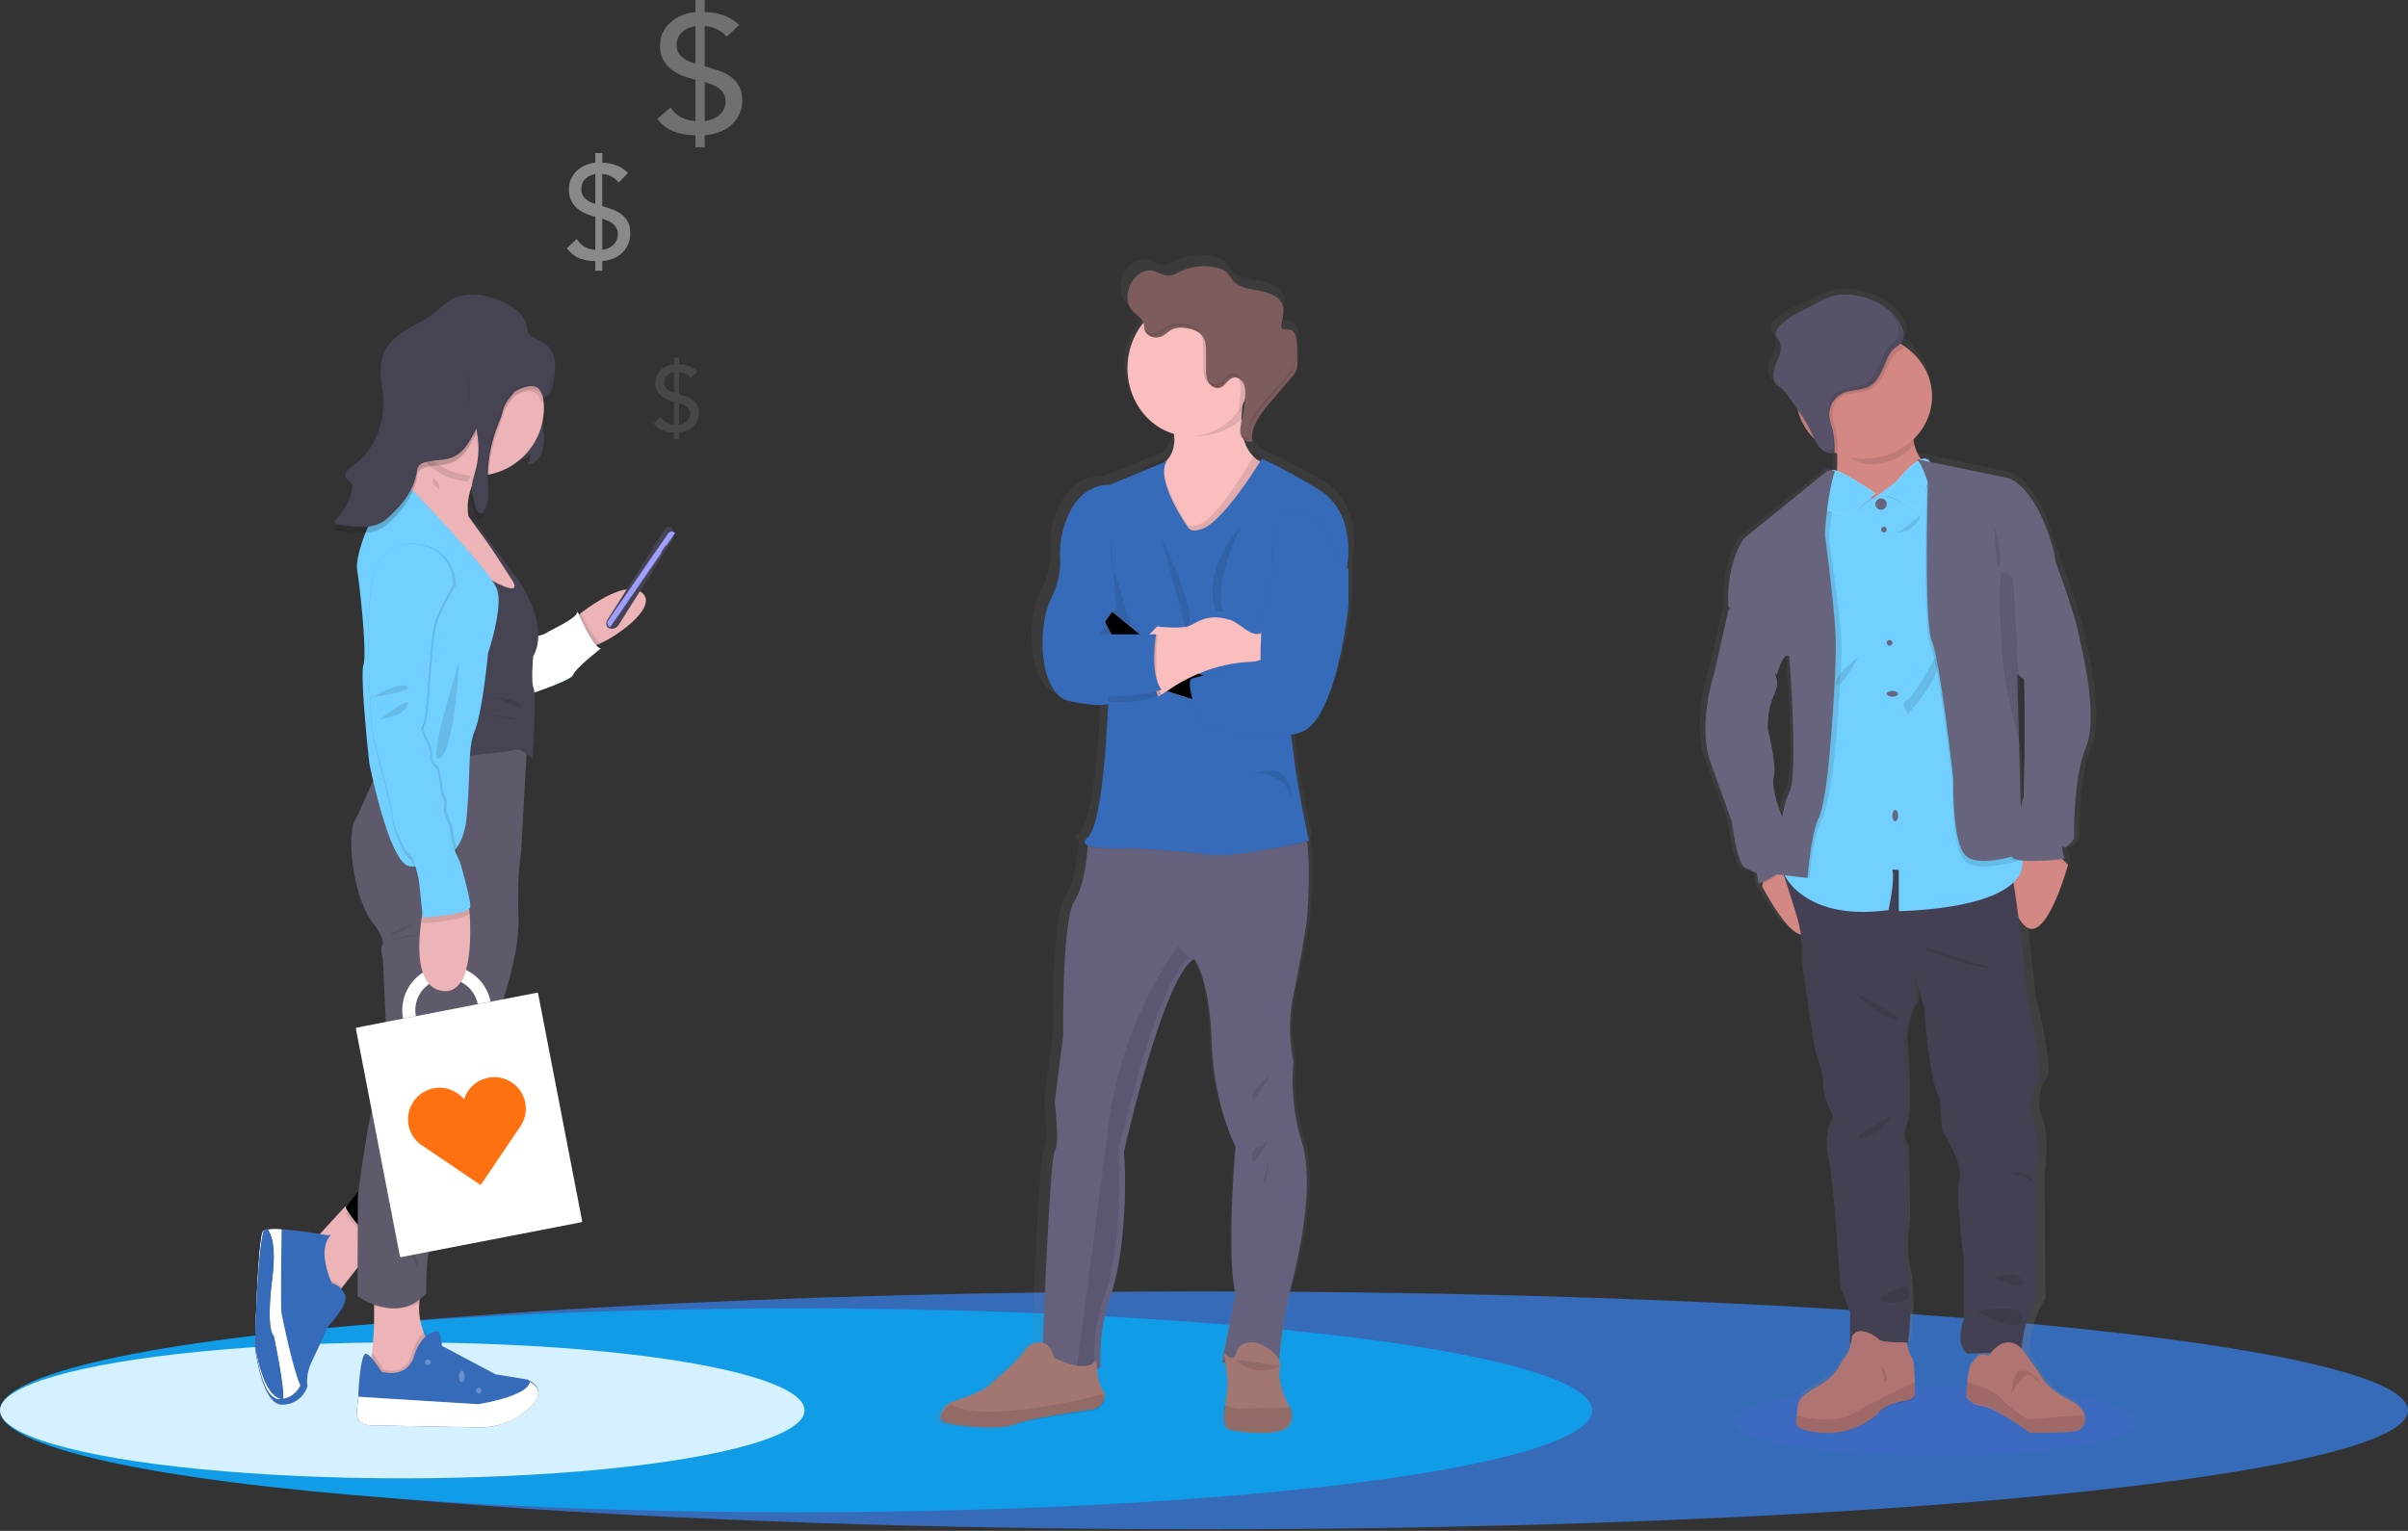 <svg xmlns="http://www.w3.org/2000/svg" viewBox="0 0 423 269" xmlns:xlink="http://www.w3.org/1999/xlink" width="423" height="269" fill="none"><rect x="0" y="0" width="423" height="269" fill="#333333" stroke="none"/><style><![CDATA[.B{opacity:.1}.C{fill:#000}.D{fill:#366bb9}.E{fill:#fff}.F{fill:#71d0ff}.G{fill:#ecb4b6}.H{fill:#464353}.I{fill:#67647e}.J{fill:#fbbebe}.K{fill:#d38884}]]></style><g class="E"><path opacity=".3" d="M123.802 2.127a9.69 9.69 0 0 1 3.26.561c1.077.354 2 .926 2.773 1.713L127.64 6.47c-.467-.57-1.036-1.014-1.706-1.33-.65-.335-1.36-.512-2.133-.532v6.972l-.06.03 2.5.798c.812.276 1.523.64 2.133 1.093a4.86 4.86 0 0 1 1.462 1.654c.366.67.55 1.507.55 2.51 0 .906-.183 1.723-.55 2.452-.345.73-.823 1.36-1.432 1.89-.59.512-1.3.916-2.102 1.21-.792.295-1.625.473-2.5.532v2.127h-1.645V23.75c-1.34 0-2.6-.207-3.747-.62-1.138-.433-2.123-1.172-2.956-2.216l2.346-2.038c.467.748 1.097 1.33 1.89 1.743.792.394 1.615.61 2.468.65v-7.267c-.833-.197-1.625-.443-2.376-.74a8.54 8.54 0 0 1-1.981-1.182 5.44 5.44 0 0 1-1.371-1.713c-.325-.67-.487-1.477-.487-2.422 0-.847.172-1.605.518-2.275a5.68 5.68 0 0 1 1.371-1.772c.568-.512 1.23-.916 1.98-1.21.752-.315 1.534-.502 2.346-.56V0h1.645v2.127zm-1.645 2.48c-.975.158-1.767.522-2.376 1.093-.6.55-.914 1.3-.914 2.245 0 .473.09.886.274 1.24.183.335.426.63.73.886s.65.473 1.036.65a9.41 9.41 0 0 0 1.249.443V4.608zm1.645 16.66c.508-.06.975-.177 1.402-.355.447-.177.833-.414 1.158-.71.345-.295.61-.64.792-1.034.203-.414.305-.876.305-1.388s-.112-.945-.336-1.3c-.203-.374-.477-.69-.822-.945-.325-.256-.71-.473-1.158-.65l-1.34-.473v6.853z"/><path d="M119.282 64.025c.595 0 1.174.103 1.736.3.574.196 1.066.512 1.477.948l-1.168 1.144a2.59 2.59 0 0 0-.909-.735c-.346-.185-.725-.283-1.136-.294v3.856l-.032.016 1.33.44a4.03 4.03 0 0 1 1.136.605c.325.24.585.545.78.915s.292.833.292 1.39c0 .5-.097.953-.292 1.356a3.18 3.18 0 0 1-.762 1.046c-.314.283-.687.507-1.12.67-.422.163-.866.26-1.33.294v1.177h-.876v-1.177a5.69 5.69 0 0 1-1.996-.343c-.606-.24-1.13-.648-1.574-1.225l1.25-1.127a2.6 2.6 0 0 0 1.006.964c.422.218.86.338 1.315.36v-4.02c-.444-.11-.866-.245-1.266-.41-.39-.174-.74-.392-1.055-.653a3 3 0 0 1-.73-.948c-.173-.37-.26-.817-.26-1.34 0-.468.092-.888.276-1.258a3.13 3.13 0 0 1 .73-.98c.303-.283.655-.506 1.055-.67.4-.174.817-.278 1.25-.3V62.85h.876v1.176zm-.876 1.372c-.52.087-.94.29-1.266.605-.325.305-.487.72-.487 1.242a1.53 1.53 0 0 0 .146.686 1.69 1.69 0 0 0 .39.49 2.42 2.42 0 0 0 .551.359c.217.098.44.18.666.245v-3.627zm.876 9.215c.27-.033.52-.098.747-.196a1.99 1.99 0 0 0 .616-.392c.184-.163.325-.354.422-.572.108-.23.162-.485.162-.768s-.06-.523-.178-.72c-.108-.207-.254-.38-.438-.523-.173-.142-.38-.26-.617-.36l-.714-.26v3.79z" class="B"/><path opacity=".42" d="M105.803 28.603a6.8 6.8 0 0 1 2.431.448 5.02 5.02 0 0 1 2.067 1.369l-1.636 1.652c-.348-.456-.772-.8-1.272-1.062-.485-.268-1.015-.41-1.6-.425v5.57l-.046.024 1.863.637c.606.22 1.136.51 1.59.873.454.346.818.787 1.1 1.322s.41 1.204.41 2.006c0 .724-.136 1.377-.41 1.96-.257.582-.613 1.086-1.068 1.51-.44.41-.96.732-1.567.968a6.2 6.2 0 0 1-1.863.425v1.7h-1.227v-1.7c-1 0-1.93-.165-2.794-.496-.85-.346-1.583-.936-2.204-1.77l1.75-1.628a3.69 3.69 0 0 0 1.409 1.392c.6.315 1.204.488 1.84.52V38.09c-.62-.157-1.212-.354-1.772-.6a6.31 6.31 0 0 1-1.477-.944 4.31 4.31 0 0 1-1.022-1.369c-.243-.535-.364-1.18-.364-1.935 0-.677.13-1.282.386-1.817a4.53 4.53 0 0 1 1.023-1.416 4.77 4.77 0 0 1 1.477-.968c.56-.252 1.143-.4 1.75-.448v-1.7h1.227v1.7zm-1.227 1.982c-.727.126-1.318.417-1.772.873-.455.44-.682 1.04-.682 1.794 0 .378.068.708.205.99a2.43 2.43 0 0 0 .545.708c.227.205.485.378.772.52a6.71 6.71 0 0 0 .932.354v-5.24zm1.227 13.31c.378-.047.727-.142 1.045-.283a2.78 2.78 0 0 0 .863-.566 2.4 2.4 0 0 0 .591-.826c.15-.33.227-.7.227-1.11s-.083-.755-.25-1.038a2.25 2.25 0 0 0-.613-.755c-.243-.205-.53-.378-.864-.52l-1-.378v5.475z"/></g><ellipse cx="211.5" cy="247.828" rx="211.5" ry="20.901" class="D"/><ellipse cx="139.839" cy="247.828" rx="139.839" ry="17.915" fill="#119ce7"/><ellipse cx="70.666" cy="247.828" rx="70.666" ry="11.944" fill="#d5f1ff"/><path d="M105.633 112.972a4.51 4.51 0 0 1-1.507.491c-1.967.05-3.6-4.525-3.6-4.525l1.45-1.16c2.638-2.015 8.17-5.735 10.762-3.655 2.926 2.325-3.695 7.275-7.103 8.85zm-29.99 123.48l-6.194 7.395s-5.73.072-4.608-3.424a13.94 13.94 0 0 0 .476-2.327c.282-2.482.417-4.983.403-7.484l-.023-2.8s9.02-4.37 8.1.183a9.42 9.42 0 0 0-.184 1.733 11.8 11.8 0 0 0 1.029 4.863 11.29 11.29 0 0 0 1.002 1.852z" class="G"/><path d="M75.642 235.887l-6.194 7.96s-5.73.078-4.608-3.685a16.03 16.03 0 0 0 .476-2.505c.818.754 1.993 2.976 1.993 2.976s3.952 1.37 5.038-2.743c.607-2.286 1.567-3.443 2.304-3.996.275.7.607 1.37.99 1.993z" class="B C"/><path d="M92.656 247.68c-2.372 2.083-5.402 3.197-8.517 3.13l-19.045-.367c-3.348-.152-2.238-3.1-2.13-5.13v-.2c.04-2.035.434-6.445 1.102-7.134s2.953 3.068 2.953 3.068 4.462 1.342 5.69-2.683 3.72-4.414 3.72-4.414c1.132-.506 1.188 2.53 1.188 2.53l9.444 5.022 5.542.895a8.47 8.47 0 0 1 .49.255c2.506 1.45 1.396 3.4-.438 5.027z" class="D"/><path opacity=".25" d="M75.145 239.866a.5.5 0 0 0 .498-.498c0-.275-.223-.497-.498-.497s-.498.222-.498.497a.5.5 0 0 0 .498.498zm5.972 2.986c.275 0 .498-.446.498-.996s-.223-.995-.498-.995-.498.446-.498.995.223.996.498.996zm2.985 2c.275 0 .498-.222.498-.497a.5.5 0 0 0-.498-.498.5.5 0 0 0-.498.498c0 .275.223.497.498.497z" class="E"/><use xlink:href="#C" fill="#718cc1"/><use xlink:href="#C" opacity=".25" class="E"/><path d="M68.232 216.887c-.82.624-1.568 1.325-2.233 2.093-2.2 2.393-4.944 6.004-6.3 7.797l-.84 1.145-2.96-.407s-3.19-4.56-3.148-4.667 2.527-5.005 2.527-5.005l.96-1.05 3.028-3.303 1.378-1.492s10.256 3.088 7.587 4.89z" class="G"/><path d="M60.713 226.797l-.964 1.125-3.39-.4-3.607-4.587c.047-.105 2.896-4.928 2.896-4.928l1.1-1.033.358.055h.864c-3.028 2.53.22 8.094.22 8.094s1.4.106 2.522 1.674z" class="B C"/><path d="M57.702 233.003l-3.016 6.44c-1.06 2.35-.666 4.05-.666 4.05-.075.306-.186.602-.333.883-.375.722-.946 1.332-1.652 1.765a4.72 4.72 0 0 1-2.355.691h-.192c-3.568-.088-4.7-10.115-4.7-10.115s.548-19.086 1.565-20.318a.98.98 0 0 1 .516-.265c1.038-.175 2.097-.203 3.144-.084 3.226.225 7.374.993 7.374.993h.744c-2.624 2.65.192 8.486.192 8.486s1.255.1 2.23 1.815-2.852 5.658-2.852 5.658z" class="D"/><use xlink:href="#D" fill="#718cc1"/><use xlink:href="#D" opacity=".25" class="E"/><use xlink:href="#E" fill="#405ca4"/><use xlink:href="#E" class="B D"/><path d="M105.5 112.947c-.448.26-.947.436-1.47.516-1.916.053-3.507-4.753-3.507-4.753l1.412-1.218c.627 1.3 2.354 4.805 3.564 5.455z" class="B C"/><use xlink:href="#F" class="F"/><use xlink:href="#F" class="B E"/><path d="M68.3 216.18a12.7 12.7 0 0 0-1.889 1.79c-3.016-1.192-4.96-3.627-5.698-4.695l1.166-1.276s8.68 2.64 6.42 4.18z" class="B C"/><use xlink:href="#G" fill="#5e5a6b"/><g class="C"><use xlink:href="#G" class="B"/><path d="M68.675 210.055a13.99 13.99 0 0 0 4.735 0c2.8-.438.7 2.336-4.735 0zm-2 .947s3.34 3.1 4.633 1.556-1.244 1.5-4.633-1.556zm7.882 16.402a4.03 4.03 0 0 0-.225 1.228c-3.253 1.898-7.17 1.3-9.62.62l-.028-1.976s10.996-3.107 9.872.13z" class="B"/></g><path d="M92.562 130.936l-.1 2.03-.94 17.068s-.757 3.82-.44 11.16-4.24 18.974-4.24 18.974-2.2 7.86-2.868 11.457-2.79 4.71-2.79 4.71.528 4.04-.98 5.435-1.583 3.743-1.583 3.743-2.34 12.635-3.08 13.886-.682 7.86-.682 7.86c-4.9 5.653-12.065.514-12.065.514l.075-17.702s2.036-16.305 3.545-18.584 1.51-8.518 1.51-8.518l-.673-14.562s-.537-1.542-.075-2.425-1.29-3.302-1.29-3.302c-4.227-4.998-4.838-16.236-3.602-18.416s4.89-11.016 4.89-11.016l5.045-2.865 9.118.26 11.234.29z" fill="#5e5a6b"/><path d="M71.66 217.97s1.016 4.457 1.834 4.946-1.834-4.946-1.834-4.946zm.997-13.935s2.667 2.992 3.8 2.986-3.8-2.986-3.8-2.986z" class="B C"/><path d="M91.567 103.572v4.915l-6.474-2.792-7.038-6.925s-5.567-3.617-8.544-6.912c-1.7-1.88-2.556-3.656-1.06-4.594a9.33 9.33 0 0 0 1.948-1.706 32.05 32.05 0 0 0 3.879-5.731l.14-.247 2.408-4.932s4.08 1.302 6.7 3.16l.603.456c1.462 1.198 2.19 2.605.842 3.977-.347.36-.667.742-.96 1.146a9.4 9.4 0 0 0-.599.938l-.226.434a10.02 10.02 0 0 0-.894 5.961l9.273 12.852z" class="G"/><path d="M90.752 67.536c.162.296.387.55.537.85.252.663.334 1.383.237 2.1a12.42 12.42 0 0 0 .208 3.335c.22.984.632 1.933.666 2.943.046 1.424-.662 2.743-1.344 3.974.37-.012.735-.102 1.072-.266s.637-.398.884-.687a2.07 2.07 0 0 1 .042.968c-.062.32-.2.62-.4.874 1.12-.057 2.08-.98 2.497-2.06a7.49 7.49 0 0 0 .321-3.483c-.163-1.16-.244-2.332-.24-3.504.077-.634.11-1.272.096-1.91-.104-1.267-.832-2.368-1.565-3.395l-1.448-2.08a1.04 1.04 0 0 0-.416-.396c-1.37-.61-1.527 2.03-1.144 2.75z" class="H"/><path d="M83.927 82.123a10.2 10.2 0 0 0-.922 1.127 9.28 9.28 0 0 0-.575.922l-.217.427a11.06 11.06 0 0 1-4.722-1.368 11.34 11.34 0 0 1-3.706-3.295l-.133-.196.133-.243 2.314-4.85s3.92 1.28 6.44 3.108l.58.448c1.39 1.187 2.09 2.553.81 3.92z" class="B C"/><path d="M95.548 71.657a11.95 11.95 0 0 1-2.764 7.647 11.94 11.94 0 0 1-7.015 4.106 12.07 12.07 0 0 1-2.167.195h-.442c-2.34-.087-4.605-.86-6.51-2.225s-3.366-3.26-4.203-5.45-1.01-4.577-.5-6.864a11.95 11.95 0 0 1 3.367-6.002 11.94 11.94 0 0 1 6.117-3.148c2.303-.426 4.68-.165 6.838.75s3.996 2.446 5.29 4.4a11.95 11.95 0 0 1 1.986 6.59h.004z" class="G"/><g class="C"><path d="M85.837 101.706s5.796 3.4 4.313.533l-7.564-11.667 8.587 11.512s5.48 7.857 2.485 13.268c0 0-.426 4.5.072 5.567s-.145 12.45-.145 12.45-2.05-1.983-3.145-1.605-8.826 1.054-8.826 1.054l4.223-31.112z" class="B"/><path d="M92.562 130.64l-.104 1.596c-.676-.397-1.617-.842-2.244-.674-1.066.3-8.6.812-8.6.812l.344-2 10.604.256z" class="B"/></g><path d="M85.846 101.706s5.794 3.4 4.308.533l-7.557-11.667 8.58 11.512s5.475 7.857 2.482 13.268c0 0-.426 4.5.072 5.567s-.145 12.45-.145 12.45-2.044-1.983-3.138-1.605-8.834 1.072-8.834 1.072l4.232-31.13z" class="H"/><path d="M87.515 106.966c-.334 3.554-1.768 7.78-1.768 7.78s-1.015 10.5-2.33 13.61-.727 7.388-1.45 15.293c-.262 2.847-1.163 4.803-2.377 6.12-1.996 2.154-4.846 2.624-7.096 2.5l-.533-.043c-3.628-.366-7.11-18.17-7.11-18.17s-1.666-15.147-1.015-17.232-.643-13.875-1.078-16.46c-.28-1.64.554-4.308 1.197-6.057.376-1.008.685-1.723.685-1.723s1.235-3.99 3.265-6.057c.28-.293.615-.525.984-.683s.767-.24 1.168-.238c.954.04 1.88.337 2.685.862.033.02.064.04.093.065 0 0 13.203 13.742 14.433 16.917.343.892.376 2.16.245 3.528z" class="B C"/><path d="M87.512 106.966c-.338 3.552-1.77 7.78-1.77 7.78s-1.015 10.498-2.32 13.6-.723 7.39-1.45 15.3c-.262 2.845-1.163 4.8-2.376 6.124-1.996 2.155-4.845 2.62-7.094 2.49l-.533-.043c-3.627-.37-7.107-18.182-7.107-18.182s-1.666-15.148-1.015-17.217-.65-13.894-1.087-16.484c-.28-1.638.554-4.31 1.196-6.06.376-1.008.685-1.702.685-1.702s1.234-3.99 3.264-6.06c.28-.294.614-.526.984-.684a2.91 2.91 0 0 1 1.168-.234c.955.035 1.883.333 2.685.862l.093.06s13.2 13.747 14.43 16.923c.342.884.39 2.155.25 3.525z" class="F"/><path d="M72.657 162.233s-2.862 2.086-3.848 1.987 3.848-1.987 3.848-1.987zm.995 2.014l-4.803.963c-1.105.13 3.376-1.177 4.803-.963zM85.595 122.5s5.12.056 5.9 1.557-4.244-2.17-5.9-1.557zm-.995 2.917s4.454.417 5.803.894-5.803-.894-5.803-.894zm-3.98-8.957s-.687 14.86-3.3 16.782 3.3-16.782 3.3-16.782z" class="B C"/><g class="E"><rect x="62.486" y="180.603" width="32.601" height="41.077" rx=".2" transform="rotate(349.05 62.486 180.603)"/><path d="M86.172 176.02c-.394-2.037-1.58-3.834-3.3-4.996a7.82 7.82 0 0 0-5.867-1.199c-2.037.394-3.835 1.58-4.997 3.3s-1.593 3.83-1.2 5.868l2.25-.436c-.28-1.44.026-2.933.848-4.15s2.093-2.055 3.533-2.334a5.53 5.53 0 0 1 4.149.848c1.216.822 2.055 2.093 2.334 3.533l2.25-.435z"/></g><path fill-rule="evenodd" d="M91.586 197.653l.077-.114h-.01a5.52 5.52 0 0 0 .61-3.769c-.58-3.005-3.49-4.97-6.494-4.388a5.54 5.54 0 0 0-4.244 3.807c-1.248-1.536-3.28-2.352-5.358-1.95a5.54 5.54 0 0 0-4.389 6.493 5.52 5.52 0 0 0 1.972 3.27l-.01.004.115.078c.17.13.348.25.533.36l10.048 6.8 6.79-10.046c.13-.17.252-.35.362-.536z" fill="#ff7010"/><path d="M75.374 159.323s-2.915 13.958 2.932 14.82 4.04-15.892 4.04-15.892l-6.972 1.07z" class="B C"/><path d="M74.463 159.314s-3.265 13.958 3.306 14.83 4.546-15.892 4.546-15.892l-7.852 1.062z" class="G"/><path d="M95.54 70.27a4.58 4.58 0 0 1-.441-.823c-.833-1.733-2.975-.88-4.544-.057l-.837 1.078c-.382.447-.704.943-.957 1.473a11.12 11.12 0 0 0-.401 1.32c-.216.765-.533 1.496-.82 2.243a26.03 26.03 0 0 0-1.67 7.759 12.06 12.06 0 0 1-2.16.194h-.053v-.053l.207-.906a15.66 15.66 0 0 0 .119-5.19v-.114l-.163-1.152-.44.805c-.948 1.76-1.944 3.52-3.733 4.29-.726.284-1.492.457-2.27.5a12.98 12.98 0 0 0-2.839.471c-.316.086-.6.258-.824.497-.25.368-.392.797-.414 1.24a9.97 9.97 0 0 1-.441 1.72c-.81 2.087-2.074 3.968-3.702 5.507l-.4.396c-.698.72-1.53 1.294-2.45 1.693-.836.28-1.715.412-2.596.387l.714-1.737s1.287-4.073 3.403-6.184c.29-.3.64-.537 1.025-.698a3.09 3.09 0 0 1 1.218-.239 33.22 33.22 0 0 0 4.082-6.057c-1.083-1.467-1.814-3.163-2.135-4.956s-.224-3.637.282-5.387a11.87 11.87 0 0 1 2.642-4.707 11.9 11.9 0 0 1 4.456-3.055c1.7-.664 3.53-.928 5.35-.773s3.578.726 5.14 1.67a11.89 11.89 0 0 1 3.871 3.766 11.86 11.86 0 0 1 1.802 5.086l-.01-.013z" class="B C"/><path d="M96.378 60.968c-.704-.77-1.693-1.22-2.64-1.666a2.01 2.01 0 0 1-.858-.614 2.54 2.54 0 0 1-.264-1.06c-.33-2.26-2.467-3.82-4.59-4.738-2.735-1.18-6.02-1.687-8.645-.286-1.275.684-2.282 1.753-3.434 2.622-1.46 1.1-3.14 1.87-4.696 2.83s-3.043 2.163-3.782 3.834c-1.143 2.553-.286 5.482-.14 8.27.224 4.396-1.592 8.987-5.198 11.588-.434.262-.82.594-1.143.982a1.22 1.22 0 0 0-.267.685c-.017.25.044.498.175.713.18.242.48.38.677.606.413.463.33 1.168.167 1.766-.52 1.93-1.563 3.683-3.017 5.076.062.46.624.636 1.086.705 1.22.18 2.455.267 3.69.264a6.29 6.29 0 0 0 2.825-.422 6.2 6.2 0 0 0 2.333-1.624c2.2-2.034 4.06-4.574 4.556-7.5.026-.436.168-.856.413-1.22.226-.23.51-.4.822-.49 1.64-.554 3.518-.28 5.097-.965 2.058-.865 3.078-3.03 4.155-5.01.035.376.106.757.167 1.138a15.15 15.15 0 0 1-.308 6.11c-.295 1.13-.72 2.254-.7 3.418.022.865.915 5.387 2.09 4.033s.743-4.35.743-6.028a25.4 25.4 0 0 1 1.728-9.195c.28-.73.602-1.454.818-2.207a11.67 11.67 0 0 1 .396-1.298 6.77 6.77 0 0 1 .959-1.45l.84-1.06c1.566-.818 3.703-1.65 4.534.056.317.653.488 1.376 1.32.74.488-.376.647-1.116.774-1.68.523-2.358.954-5.132-.7-6.923z" class="H"/><g class="C"><path d="M79.644 102.67c-.31-8.18-11.247-9.873-13.798-2.135a1.14 1.14 0 0 0-.051.16c-1.67 5.24-.944 18.5-.944 18.5s.216 8.912 1.016 11.875 3.046 11.468 3.046 12.845 2.086 6.61 2.962 7 1.32 3.34 1.536 3.87.846 7.446.846 7.446 8.2-.53 8.344-1.9-1.815-8.053-1.815-8.053-1.443-2.733-1.63-4.934-1.32-3.203-1.096-4.722-.656-2.277-.656-3.264-.652-3.646-.652-3.646-1.38-1.142-1.16-2.507-1.96-4.1-1.38-5.09.724-3.42.724-3.42.728-10.936 1.236-13.9 3.482-7.747 3.482-7.747l-.013-.38z" class="B"/><path d="M80.62 149.753c-2.055 2.17-4.99 2.637-7.304 2.507-.27-1.015-.662-2.264-1.232-2.498-.905-.373-3.047-5.505-3.047-6.84s-2.312-9.673-3.134-12.58-1.045-11.624-1.045-11.624-.75-13.013.97-18.132c0-.047.03-.1.052-.15 2.612-7.582 13.878-5.92 14.195 2.1v.37s-3.047 4.685-3.583 7.586-1.262 13.612-1.262 13.612-.152 2.38-.75 3.348 1.64 3.648 1.42 4.984 1.193 2.455 1.193 2.455.67 2.603.67 3.575.897 1.71.675 3.196.97 2.455 1.162 4.61a11.99 11.99 0 0 0 1.019 3.492z" class="B"/></g><path d="M79.644 102.565c-.31-8.06-11.247-9.726-13.798-2.103l-.05.153c-1.67 5.166-.944 18.24-.944 18.24s.216 8.776 1.016 11.695 3.046 11.3 3.046 12.654 2.086 6.51 2.962 6.886 1.32 3.294 1.536 3.818.846 7.33.846 7.33 8.2-.524 8.344-1.868-1.81-7.933-1.81-7.933-1.447-2.696-1.633-4.865-1.346-3.142-1.126-4.64-.656-2.247-.656-3.22-.652-3.59-.652-3.59-1.38-1.122-1.16-2.47-1.96-4.04-1.38-5.014.724-3.364.724-3.364.728-10.778 1.236-13.697 3.482-7.632 3.482-7.632.025-.14.017-.38z" class="F"/><g class="C"><path d="M65.7 122.42c.22-.125 4.468-2.717 5.805-1.8s-5.805 1.8-5.805 1.8zm.995 3.982c.153-.157 3.94-.3 4.874-2.424s-4.874 2.424-4.874 2.424z" class="B"/><path d="M76.88 85.752a1.15 1.15 0 0 1 .222.404 1.74 1.74 0 0 0-.222-1.522c-.2-.23-.5-.365-.674-.6l-.035-.06a1.17 1.17 0 0 0-.145.594 1.15 1.15 0 0 0 .18.584c.204.244.474.383.674.6zm5.692-14.484v-1.27l-.435-4.6c-.1 1.87.326 3.83.435 5.727v.152zm2.17 18.672c-1.035 1.213-1.848-2.28-2.026-3.657-.028.24-.04.48-.04.722.026.87.904 5.414 2.065 4.053.787-.922.87-2.492.817-3.94-.056 1.1-.23 2.135-.817 2.822zm-1.078-12.5a14.96 14.96 0 0 1 .161 1.765c.038-.965-.016-1.932-.16-2.887l-.165-1.144c-1.074 2-2.07 4.157-4.105 5.04-1.578.683-3.418.413-5.04.97a1.74 1.74 0 0 0-.813.491c-.245.364-.386.788-.4 1.226-.496 2.94-2.34 5.492-4.5 7.536a6.13 6.13 0 0 1-5.1 2.057 24.92 24.92 0 0 1-3.644-.265 2.82 2.82 0 0 1-.548-.144l-.53.552c.06.46.622.64 1.078.7a24.35 24.35 0 0 0 3.644.265 6.13 6.13 0 0 0 5.1-2.057c2.174-2.044 4.014-4.596 4.5-7.536a2.44 2.44 0 0 1 .409-1.226 1.79 1.79 0 0 1 .813-.491c1.622-.556 3.48-.283 5.04-.97 2.035-.87 3.044-3.044 4.105-5.035.035.378.1.76.165 1.144zm13.053-9.72c-.126.565-.287 1.305-.77 1.687-.817.635-.983-.087-1.305-.744-.822-1.713-2.935-.87-4.483-.056l-.83 1.065a6.65 6.65 0 0 0-.944 1.457c-.16.426-.3.86-.4 1.304-.218.757-.53 1.478-.813 2.213a26 26 0 0 0-1.704 9.24v.46c.077-2.935.652-5.836 1.7-8.58L88 73.542c.1-.443.232-.88.4-1.305a6.63 6.63 0 0 1 .944-1.457l.83-1.065c1.548-.822 3.66-1.657 4.483.056.317.657.483 1.383 1.304.744.483-.378.644-1.122.77-1.687a14.74 14.74 0 0 0 .435-4.009 19.17 19.17 0 0 1-.43 2.892z" class="B"/></g><path d="M106.673 110.202l.225.167a.96.96 0 0 1-.253-.277 1.05 1.05 0 0 1-.134-.364 1.07 1.07 0 0 1 .007-.391 1.03 1.03 0 0 1 .147-.357l10.123-15.992a.93.93 0 0 1 .251-.268.85.85 0 0 1 .327-.142c.116-.023.236-.02.352.006a.86.86 0 0 1 .322.154l-.225-.17c.316.238.532.603.6 1.014s-.014.836-.232 1.18l-9.498 15.034c-.218.344-.552.58-.93.656s-.767-.013-1.084-.25z" class="H"/><path d="M118.41 93.54l.176.12-11.41 16.566-.175-.12c-.166-.114-.28-.29-.315-.486a.75.75 0 0 1 .121-.566l10.55-15.316c.113-.165.288-.28.486-.315s.4.007.566.12l.002-.004z" fill="#9f9eff"/><path d="M117.127 95.804l-.032-.022c-.034-.023-.08-.015-.103.02l-.846 1.228c-.023.034-.015.08.02.103l.032.022c.034.023.08.015.103-.02l.846-1.228c.023-.034.015-.08-.02-.103z" class="H"/><path d="M232.224 84.367c-7.51-4.29-10.35-5.348-10.364-5.348l-.156-.11a6.21 6.21 0 0 1-1.891-2.375c-.01-.17-.01-.34 0-.51-.002.016-.002.033 0 .05.117-2.272 1.745-4.34 3.29-6.144l3.95-4.612a4.54 4.54 0 0 0 1.018-1.599 3.66 3.66 0 0 0 .107-.983v-.402l-.096-3.438c-.036-1-.295-2.262-1.302-2.466-.525-.106-1.22.08-1.498-.352a.85.85 0 0 1-.067-.595c-.002.016-.002.033 0 .05v-.056a13.14 13.14 0 0 0 .372-2.357c.022-.405-.033-.8-.163-1.194-.582-1.66-2.593-2.343-4.37-2.656s-3.77-.58-4.885-1.962c-.3-.46-.623-.904-.973-1.328-.514-.454-1.14-.76-1.816-.89-2.207-.54-4.53-.34-6.6.57-.86.38-1.72.895-2.665.838s-1.816-.733-2.78-.895c-1.562-.264-3.055.874-3.825 2.223a5.41 5.41 0 0 0-.71 2.621v.155a3.82 3.82 0 0 0 1.015 2.678c.674.705 1.675 1.17 1.955 2.082.113.37.085.772.188 1.15.01.047.025.093.043.137l-.05.067c-1.61 2.046-2.485 4.57-2.484 7.166.018 2.523.843 4.974 2.355 7a11.98 11.98 0 0 0 6.061 4.273v.352c0 1.41-.408 2.878-1.632 3.946l-10.64 4.22s-6.415-.757-8.73 8.55c-.37 1.545-.503 3.136-.397 4.72.085 1.41-.1 3.875-1.774 7.07-2.63 5.115-2.03 16.857 3.35 18.02 5.078 1.1 7.064.64 7.274.588v.205c-.085 2.205-.89 21.208-3.818 23.505-.81.638-.66 1.057 0 1.357 0 0 0 .123-.018.352-.088 1.41-.54 6.694-2.483 9.696-2.274 3.487-2.037 23.604-2.037 23.604l-1.55 11.86s.954 7.324 0 8.603c-.855 1.138-1.99 28.234-2.228 34.1h-.1a2.9 2.9 0 0 0-1.326.42 2.88 2.88 0 0 0-.973.989c-1.256 2.026-5.655 5.77-5.655 5.77-.955 1.346-4.485 2.635-6.35 3.24-.247.08-.484.184-.7.3-.7.378-1.26.965-1.604 1.677-.123.21-.2.445-.23.687s-.008.488.06.722c.475 1.16 10.4 1.977 12.91.81 1.973-.913 9.793-2.114 13.04-2.586.6-.074 1.138-.34 1.558-.757a2.66 2.66 0 0 0 .763-1.547 1.51 1.51 0 0 0-.298-1.152c-.62-.765-.937-2.854-1.065-4.228.264-.107.5-.25.73-.43-.27-4.223.332-8.457 1.774-12.44 2.39-6.278 3.108-17.904 2.512-25.46 0 0 7.29-31.158 13.032-34.064.09.113 2.874 3.66 3.23 14.65.354 11.16 4.42 18.485 4.42 18.485s-1.796 18.95 0 26.043l-2.346 11.185c-.174-.144-.284-.257-.284-.257s.07.3.167.807l-.05.24.102.022c.267 1.41.66 3.836.497 5.284-.092.814-.323 1.93-.48 3.026-.248 1.723-.316 3.393.596 3.76 1.497.598 10.29 1.41 11.78-.508a2.74 2.74 0 0 0 .63-1.374c.076-.507.008-1.026-.198-1.497a2.91 2.91 0 0 0-.432-.733s-2.335-3.787-1.675-6.458c.06-.26.067-.53.02-.795a1.96 1.96 0 0 0-.299-.737c.103-1.31.635-7.377 2.01-12.528 1.498-5.595 4.652-17.862 2.33-25.926-.087-.317-.186-.627-.298-.93a34.6 34.6 0 0 1-1.316-13.603 27.54 27.54 0 0 1 0-11.858c1.437-6.51 2.44-12.905 2.44-12.905s.79-8.604.1-13.878c0-.112-.03-.225-.046-.352l.376-.085s-2.033-8.952-2.75-14.648l-.632-4.866c.66-.11 1.313-.27 1.948-.482 6.454-2.21 8.487-22.196 8.487-22.196v-6.34s2.17-9.748-5.36-14.05zM184.127 238.76c-.2-.098-.316-.165-.316-.165l.316.165z" fill="url(#A)"/><path d="M228.514 200.1c2.72 7.988-.456 20.955-1.932 26.757s-1.927 12.738-1.927 12.738c-5.783.926-9.98-.233-9.98-.233l2.383-11.924c-1.704-7.063 0-25.937 0-25.937s-3.856-7.295-4.197-18.4c-.345-10.938-2.976-14.477-3.06-14.586-5.442 2.894-12.36 33.925-12.36 33.925.566 7.524-.117 19.104-2.383 25.35a31.95 31.95 0 0 0-1.7 12.386c-.793.704-1.897.803-3.104.606-3.238-.535-7.12-3.384-7.12-3.384s1.245-33.798 2.155-35.08 0-8.57 0-8.57l1.473-11.81s-.228-20.032 1.928-23.504c1.862-3 2.3-8.273 2.372-9.657v-.352l3.283-4.013s31.755-2.433 34.14 0c.583.595.945 1.953 1.16 3.66.655 5.253-.097 13.82-.097 13.82s-.952 6.37-2.314 12.85c-.816 3.893-.816 7.92 0 11.812-.438 4.56-.003 9.164 1.28 13.555z" fill="#65617d"/><path d="M226.336 250.58c-1.344 1.962-9.247 1.13-10.594.52-.82-.36-.758-2.085-.536-3.845l.43-3.1c.213-2.14-.653-6.48-.653-6.48s1.772 2.08 2.2 0c.2-.91.85-1.377 1.537-1.612a3.66 3.66 0 0 1 2.792.192c1.397.672 3.725 2.1 3.31 4.03-.59 2.728 1.504 6.602 1.504 6.602a3.08 3.08 0 0 1 .393.745c.186.48.25 1 .182 1.528s-.263 1.006-.565 1.4z" fill="#a27772"/><path d="M226.326 250.467c-1.352 2.144-9.302 1.236-10.658.57-.825-.395-.763-2.28-.54-4.203.855.482 2.302.88 4.727.612a11.23 11.23 0 0 1 1.7-.063 33 33 0 0 0 5.165-.126 3.69 3.69 0 0 1 .178 1.672 3.44 3.44 0 0 1-.573 1.539zm-29.89-48.065c.577 7.53-.12 19.118-2.43 25.37-1.404 3.973-1.993 8.188-1.734 12.395-.8.704-1.934.803-3.165.606l5.574-42.58c2.17-18.945 12.3-31.978 12.3-31.978l2.022 2.23c-5.522 2.904-12.577 33.958-12.577 33.958z" class="B C"/><path d="M221.95 81.305l-1.307 6.813-6.427 11.412-7.922-3.577s-10.782-11.923-4.002-13.625c.8-.184 1.575-.544 2.247-1.057 1.33-1.06 1.748-2.6 1.755-4.11a13.2 13.2 0 0 0-1.092-4.882l13.86-4.6a24.78 24.78 0 0 0-.98 5.932c-.107 3.992 1.307 5.956 2.447 6.906a4.09 4.09 0 0 0 1.422.787z" class="J"/><path d="M219.96 67.68a18.62 18.62 0 0 0-1.057 5.288c-.272.284-.563.554-.87.8-1.543 1.288-3.456 2.186-5.536 2.6a13.46 13.46 0 0 1-6.279-.246c-.058-1.506-.462-2.986-1.187-4.353l14.93-4.1z" class="B C"/><path d="M219.96 64.69c.001 2.362-.64 4.672-1.844 6.636s-2.912 3.496-4.912 4.4-4.202 1.14-6.326.68-4.075-1.598-5.607-3.268-2.574-3.798-2.997-6.115a12.95 12.95 0 0 1 .623-6.901c.828-2.182 2.23-4.048 4.032-5.36s3.917-2.013 6.083-2.013a10.11 10.11 0 0 1 4.197.894 10.87 10.87 0 0 1 3.558 2.587c1.018 1.1 1.825 2.43 2.373 3.88s.826 3.008.82 4.578z" class="J"/><path d="M221.95 80.458l-1.307 7.13-6.427 11.942-7.922-3.743S195.512 83.3 202.292 81.53c.8-.193 1.575-.57 2.247-1.106-1.222 3.715 3.823 11.443 3.823 11.443.588.958 1.934.36 1.934.36 3.25-.546 9.233-10.883 10.2-12.603a4.05 4.05 0 0 0 1.444.835zm7.963 67.46c-2.077.452-13.57 2.884-17.928 2.275-4.795-.68-14.12-1.115-14.12-1.115s-5.936.306-7.765-.493v-.34l3.387-3.877s32.754-2.35 35.216 0c.615.588.988 1.9 1.2 3.55z" class="B C"/><path d="M208.72 92.702s-5.982-8.39-3.727-11.677l-10.107 4.195s-6.082-.748-8.275 8.457c-.35 1.53-.477 3.104-.376 4.67.083 1.398-.104 3.846-1.666 6.993-2.493 5.06-1.927 16.673 3.176 17.83s6.914.574 6.914.574-.7 21.04-3.628 23.456 7.517 1.838 7.517 1.838 9.038.462 13.69 1.15 17.7-2.416 17.7-2.416-1.928-8.852-2.61-14.485l-2.272-17.63L236.6 99.77s2.04-9.6-5.103-13.856-9.83-5.297-9.83-5.297-7.18 11.852-10.92 12.426c.007 0-1.414.58-2.035-.343z" class="D"/><path d="M195.116 94.553s-.116 4.26.6 5.936 3.344 10.984 3.344 10.984h-5.972s3.224-3.743 2.988-5.55-.96-11.37-.96-11.37z" class="B C"/><use xlink:href="#H" class="J"/><use xlink:href="#H" opacity=".05" class="C"/><path d="M221.95 108.573v7.693h-1.055c-5.223-.001-10.36 1.556-14.925 4.523l-2.513 1.632-3.404-8.982 3.184-3.34h.163c.778.09 4.146.417 5.574-.145 1.355-.54 3.037-2.246 7.028-1.054 1.966.59 3.648 3.167 5.554 2.362l.394-2.7z" class="J"/><path d="M234.538 97.482l2.342 2.617v6.342s-1.993 20.003-8.32 22.214-17.63-1.28-17.63-1.28-2.92-7.674-1.555-8.134 12.067-3.268 12.067-3.268-.15-11.735 2.192-15.225c0 0-1.522-10.932 3.753-11.166s7.15 7.9 7.15 7.9z" class="B C"/><path d="M234.535 97.482l2.345 2.617v6.342s-1.993 20.003-8.323 22.214-17.63-1.28-17.63-1.28-2.92-7.674-1.55-8.134 12.066-3.268 12.066-3.268-.154-11.735 2.192-15.225c0 0-1.526-10.932 3.75-11.166s7.15 7.9 7.15 7.9z" class="D"/><path d="M217.886 69.047c.094-.782.01-1.577-.247-2.314-.307-.722-1.023-1.267-1.722-1.083-.927.238-1.32 1.56-2.237 1.877-.768.267-1.606-.328-1.98-1.112s-.376-1.704-.376-2.585v-2.975c0-1.083-.033-2.245-.64-3.094-.755-1.054-2.533-1.516-3.72-1.473-.8.01-1.548.343-2.124.935-.634.592-1.37 1.025-2.234.87a1.85 1.85 0 0 1-.973-.489c-.276-.26-.478-.602-.584-.984v-.036c.92-1.34 2.085-2.455 3.42-3.276s2.8-1.33 4.334-1.495 3.062.018 4.518.538 2.797 1.364 3.94 2.48 2.06 2.48 2.696 4.004.976 3.176.998 4.852-.273 3.338-.87 4.882-1.476 2.936-2.588 4.088a35.46 35.46 0 0 0 .389-3.61z" class="B C"/><path d="M202.703 59.288a2.06 2.06 0 0 1-1.022-.462 1.99 1.99 0 0 1-.614-.923c-.093-.36-.07-.742-.176-1.097-.267-.877-1.22-1.33-1.86-1.998-1.28-1.33-1.196-3.518-.3-5.12.733-1.3 2.15-2.37 3.638-2.126.92.156 1.73.796 2.65.857s1.73-.437 2.535-.803c1.975-.878 4.197-1.072 6.3-.55.645.127 1.243.423 1.73.857.33.407.638.83.923 1.27 1.058 1.32 2.957 1.58 4.648 1.88s3.603.955 4.15 2.546c.37 1.056 0 2.2-.2 3.298a.97.97 0 0 0 .045.677c.266.427.927.247 1.425.34.958.2 1.203 1.41 1.24 2.37l.1 3.295c.028.41-.006.82-.1 1.22-.208.572-.537 1.095-.965 1.534l-3.756 4.42c-1.667 1.957-3.434 4.24-3.112 6.772-.79.34-1.73-.322-1.985-1.13s-.052-1.693.124-2.51a29.98 29.98 0 0 0 .602-4.351 4.38 4.38 0 0 0-.259-2.167c-.322-.677-1.072-1.19-1.805-1.016-.976.223-1.384 1.463-2.345 1.76-.806.25-1.684-.308-2.075-1.043s-.394-1.595-.394-2.42V61.87c0-1.016-.035-2.106-.67-2.902-.792-.99-2.656-1.422-3.9-1.382a3.35 3.35 0 0 0-2.224.877c-.667.56-1.438.97-2.344.823z" fill="#7c5c5c"/><g class="C"><path d="M204.035 94.553l4.243 15.925s3.344-.02-4.243-15.925zm13.935-1.99s-7.107 7.3-4.334 14.87l1.324.06s-2.363-3.5 3-14.93zm2 43.494s6.496-3.245 6.967 4.28c.016 0-1.208-5.158-6.967-4.28zm-16.77-24.583s-1.058 7.566.846 10.602c0 0-3.86 1.62-9.3 1.3l-.644-11.9h9.107z" class="B"/><path d="M204.035 122.112l-.537.31-3.444-7.98 3.222-2.967h.165c-.05.395-.95 7.256.594 10.64z" class="B"/></g><path d="M203.065 111.473s-1.215 6.937.97 9.717c0 0-4.43 1.5-10.68 1.192l-4.248-10.91h13.96z" class="D"/><path d="M194.065 245.447c-.07.57-.34 1.103-.77 1.513s-.99.675-1.595.753c-3.303.463-11.26 1.645-13.268 2.545-2.556 1.144-12.65.347-13.14-.8-.07-.23-.092-.473-.062-.71s.1-.47.235-.68c.347-.697.917-1.273 1.632-1.648a4.51 4.51 0 0 1 .739-.306c1.902-.594 5.494-1.86 6.463-3.187 0 0 4.48-3.682 5.755-5.67.24-.39.58-.72.987-.96s.872-.38 1.35-.4c1.066-.045 2.253.46 2.74 2.653 0 0 5.834 3.128 7.398.386 0 0 .245 4.213 1.214 5.367a1.48 1.48 0 0 1 .283.547 1.43 1.43 0 0 1 .035.607z" fill="#a27772"/><path d="M194.064 245.9c-.07.523-.342 1-.77 1.386s-.988.618-1.594.7c-3.303.423-11.26 1.505-13.268 2.33-2.556 1.047-12.65.318-13.138-.733-.07-.21-.092-.433-.062-.65s.1-.43.235-.622c.347-.638.917-1.165 1.632-1.51 1.646.955 5.3 1.86 13.338.78 7.668-1.03 11.466-2.04 13.316-2.728.13.15.226.32.28.502s.064.37.03.555z" class="B C"/><path d="M220.812 77.523v-.05c.143-.75.36-1.525.305-2.28-.064.616-.166 1.227-.305 1.83a1.1 1.1 0 0 0 0 .497zm-2.68-10.337a3.2 3.2 0 0 1 .282 1.284 3.82 3.82 0 0 0-.282-1.79c-.32-.683-1.078-1.2-1.818-1.024-.984.225-1.395 1.475-2.37 1.775-.8.253-1.695-.3-2.093-1.052s-.397-1.612-.397-2.445V61.12c0-1.024-.035-2.124-.677-2.926-.802-1-2.68-1.434-3.935-1.397a3.38 3.38 0 0 0-2.246.888c-.674.56-1.448.97-2.366.823a2.07 2.07 0 0 1-1.028-.464c-.29-.246-.505-.568-.618-.93-.094-.362-.07-.75-.178-1.1-.27-.88-1.23-1.342-1.877-2-.605-.657-.948-1.506-.966-2.4-.048.52.014 1.042.18 1.537s.434.952.786 1.342c.646.683 1.608 1.13 1.877 2 .108.34.084.748.178 1.1.113.36.327.682.618.93a2.05 2.05 0 0 0 1.028.464c.918.147 1.692-.263 2.366-.823a3.38 3.38 0 0 1 2.246-.888c1.256-.038 3.14.396 3.935 1.397.642.802.673 1.905.677 2.926v2.813c0 .833 0 1.707.397 2.44s1.274 1.308 2.093 1.055c.963-.3 1.396-1.55 2.37-1.775.74-.157 1.497.382 1.818 1.04zm9.02-2.826a4.18 4.18 0 0 1-.978 1.506l-3.792 4.348c-1.596 1.83-3.282 3.95-3.142 6.284.115-2.143 1.68-4.092 3.142-5.8l3.792-4.35a4.2 4.2 0 0 0 .978-1.506c.094-.394.128-.8.1-1.203a3.1 3.1 0 0 1-.101.71zM217.72 76.1c-.046-.134-.076-.273-.086-.413a1.87 1.87 0 0 0 .086.76c.195.558.9 1.02 1.512.78a2.95 2.95 0 0 1-.032-.338c-.6.213-1.295-.242-1.48-.8z" class="B B C"/><path d="M216.974 238.87s3.522 3.552 7.962 1.165l-7.962-1.165zm5.972-49.764s-2.9 2.276-2.982 3.578 1.493-.96 1.493-.96l1.5-2.617zm0 10.948c-.58.92-1.297 1.458-2.05 1.53-1.245.104-1.14 3.207-.326 2.276s2.375-3.807 2.375-3.807zm0 2.986s-.55 5.982-.995 4.83l.995-4.83z" class="B C"/><path d="M339.893 255.79c19.514 0 35.333-2.674 35.333-5.972s-15.82-5.972-35.333-5.972-35.333 2.674-35.333 5.972 15.82 5.972 35.333 5.972z" fill="#6c63ff" class="B"/><path d="M366.4 112.372c-.743-4.945-5.29-16.485-5.29-16.485-.08-.34-.168-.68-.268-1.02-3.225-10.952-7.688-11.904-7.688-11.904l-15.987-3.4a1.23 1.23 0 0 1 .344.316 2.25 2.25 0 0 0-.251.037c-.732-.854-1.216-1.888-1.4-2.993a7.7 7.7 0 0 1-.079-.507 11.11 11.11 0 0 0 2.626-3.919 10.99 10.99 0 0 0 .753-4.641 11.03 11.03 0 0 0-1.255-4.534c-.74-1.405-1.777-2.638-3.04-3.615a15.22 15.22 0 0 0-.513-.374c.754-.792.778-1.894.214-2.996-1.26-2.585-4-4.22-6.813-5.02-2.15-.61-4.474-.806-6.614-.14-1.215.38-2.323 1.02-3.462 1.588-2.123 1.048-4.473 1.877-6.06 3.602-.37.4-.715.915-.605 1.446.082.395.4.7.602 1.05.458.786.344 1.775.03 2.632s-.77 1.653-.988 2.53-.134 1.91.534 2.54a11.25 11.25 0 0 0 .998.68 5.2 5.2 0 0 1 .953 1.058l1.892 2.527c.888 1.12 1.68 2.312 2.37 3.56.472.918.836 1.898 1.466 2.72a4.08 4.08 0 0 0 .63.653l-.186-.072c.274.275.6.492.963.638s.75.217 1.14.21h.096a.58.58 0 0 0 .385-.156v.34a37.25 37.25 0 0 1-.055 3.721l-.148-.075a1.3 1.3 0 0 0-1.376.143l-14.718 11.673s-3.2 4.326-2.752 11.795l-2.58 11.2s-3.225 9.503-.744 16.288l3.92 10.666s.99 7.7 2.48 8.34 2.133.97 2.133.97l.296 1.843.276.483c1.083 1.864 5.1 8.44 7.432 7.737.294 1.787.42 3.596.38 5.405l2.31 15.322s1.6 4.166 1.5 6.35 1.88 5.296 1.88 5.296c-1.202 2.175-1.555 4.7-.99 7.125.943 4.08 2.134 22.882 2.134 22.882l1.72 4.558-.048 5.343c-.14.87-.51 1.692-1.067 2.38-1.115 1.197-1.032 2.58-3.72 4.217s-4.4 2.255-4.4 4.42c-.004.303-.03.604-.083.902-.248 1.59-.73 2.455 4.212 2.918 5.805.544 9.676-3.197 9.676-3.197s.854-1.53 4.873-2.15c0 0 1.376-.07 1.448-1.272.028-.415.02-1.207 0-2.08-.065-1.663-.227-3.605-.44-3.7-.268-.12-.736-1.793-.898-2.398h1.118s1.032-7.7 0-12.703-.1-8.533-.1-8.533l-.2-13.186s-1.377-1.456-.296-4.027 0-15.27 0-15.27.4-4.558 1.538-5.626.055-6.676 0-6.968l2.03 6.73s.89 13.38 2.78 15.802l.543 6.06s3.868 5.578 3.125 8.58.795 13.867.795 13.867v11.104s-1.738 4.46.688 6.06l1.032-.04c-.344.316-.61.792-1.01 1.204-.465.473-.73 2.272-.878 3.82-.124 1.3-.165 2.436-.165 2.436s1.032 1.632 2.976 1.744 8.352 4.928 8.352 4.928 6.328 0 7.966-.34l.096-.023a2.15 2.15 0 0 0 1.236-.997 2.53 2.53 0 0 0 .296-1.833c-.203-.956-.97-2.003-2.67-2.895-4.23-2.203-4.858-4.268-4.858-4.268l-2.777-4.12h.395s-.244-4.363 2.777-9.26l-.196-21.573s1.24-7.417-.89-11.444c0 0-.176-4.265 1.25-5.575s-1.896-14.543-1.896-14.543l-1.497-13.587c3.348 3.14 6.82-8.162 7.405-10.172h.086l-.038-.147.038-.143s-.743-2.612-.2-2.08 1.885-1.456 1.885-1.456-.2-10.812 2.134-16.26-1.036-18.72-1.036-18.72zm-9.98 6.88l.017-.03c.344 6.602-.065 20.69-.065 20.69l-.953 3.93-.344-13.383-.345-12.608 1.7 1.402zm-42.707-4.55s1.686 20.845 0 23.852c-.478.857-.88 2.38-1.215 4.118-.557-1.445-1.737-4.84-1.314-6.638.547-2.327-1.09-8.44-1.09-8.58s-.148-3.4 1.032-5.89.406-3.568.406-3.568.99-4.08 2.182-3.292z" fill="url(#B)"/><path d="M318.234 162c-1.434 6.604-7.136-3.38-8.436-5.777l-.262-.496.618-3.036 3.268-1.407a8.98 8.98 0 0 1 1.464 1c1.8 1.474 4.453 4.602 3.348 9.717zm45.048-10.027s0 .05-.04.147c0 .042-.028.098-.046.157-.594 2.05-4.115 13.598-7.515 10.392-3.72-3.5-1.914-11.592-1.914-11.592h.025l7.825-.788 1.664 1.684z" class="K"/><path d="M357.624 207.023l.187 21.33c-2.892 4.842-2.654 9.142-2.654 9.142l-9.532.38c-2.326-1.58-.67-5.986-.67-5.986v-10.984s-1.47-10.73-.76-13.702-2.986-8.465-2.986-8.465l-.523-6c-1.803-2.394-2.658-15.615-2.658-15.615l-1.933-6.677c.053.287 1.06 5.86 0 6.886s-1.472 5.557-1.472 5.557 1.043 12.555 0 15.09.282 3.978.282 3.978l.19 13.032s-.902 3.498.094 8.43 0 12.555 0 12.555h-10.226l.047-5.32-1.656-4.504s-1.14-18.588-2.04-22.614a10.2 10.2 0 0 1 .945-7.042s-1.893-3.065-1.8-5.22-1.462-6.27-1.462-6.27l-2.205-15.138c.06-2.914-.307-5.82-1.092-8.624-1.28-4.314-3.178-9.968-3.178-9.968l12.947 1.164s26.273-1.784 27.45-.3a5.02 5.02 0 0 1 .496 1.547c1.18 5.353 2.738 22.124 2.738 22.124s3.178 13.08 1.814 14.373-1.197 5.505-1.197 5.505c2.045 3.98.855 11.326.855 11.326z" fill="#444053"/><path d="M336.392 244.752c-.08 1.272-1.486 1.348-1.486 1.348-4.124.652-5.002 2.268-5.002 2.268s-3.958 3.96-9.928 3.384c-5.074-.493-4.58-1.402-4.318-3.087a6.42 6.42 0 0 0 .083-.949c0-2.308 1.756-2.964 4.505-4.7s2.673-3.192 3.818-4.46 1.263-3.728 1.263-3.728c1.295-2.272 4.58.362 4.58.362.155.804 5.038.692 5.038.692s.648 2.616.982 2.768c.22.1.385 2.152.45 3.913l.015 2.2z" fill="#b07473"/><path d="M336.39 244.975c-.08 1.23-1.486 1.305-1.486 1.305-4.123.632-5 2.197-5 2.197s-3.958 3.835-9.928 3.277c-5.074-.477-4.58-1.358-4.318-3 2.267.548 6.6 1.313 9.13-.028l6.038-3.158 5.556-2.726.01 2.123z" class="B C"/><path d="M365.914 250.5c-.263.454-.704.794-1.23.95l-.094.023c-1.633.326-7.943.326-7.943.326s-6.38-4.605-8.31-4.71-2.968-1.665-2.968-1.665l.16-2.317c.15-1.476.412-3.19.877-3.64.853-.832 1.05-1.958 2.97-1.246 0 0 2.74-4.51 5.97-1.025l3.342 4.732s.63 1.96 4.864 4.084c1.692.848 2.447 1.847 2.66 2.758a2.29 2.29 0 0 1-.297 1.729z" fill="#b07473"/><path d="M365.914 250.47l-1.23.98-.094.023c-1.633.336-7.943.336-7.943.336s-6.38-4.746-8.31-4.853-2.968-1.716-2.968-1.716l.16-2.388c1.965.565 4.94 1.564 5.737 2.64 1.224 1.638 4.94 3.926 4.94 3.926s6.93-.643 10.006-.73c.135.61.03 1.245-.297 1.783z" class="B C"/><path d="M339.395 82.08l-8.846 9.488s-10.72-.8-8.85-4.013c.953-1.637 1.102-5.062 1.017-8.04l-.37-5.316s15.035-7.593 13.896-.512a11.84 11.84 0 0 0-.041 4.041c.64 3.576 3.193 4.354 3.193 4.354z" class="K"/><path d="M336.346 73.847c-.245 1.406-.258 2.846-.04 4.257-1.028 1.114-2.252 1.998-3.602 2.6a10.41 10.41 0 0 1-4.262.91c-2.032 0-4.23-1.786-5.872-2.82l-.095-4.41s15.023-8 13.87-.54z" class="B C"/><path d="M339.395 69.667c.001 2.48-.917 4.888-2.603 6.828s-4.042 3.297-6.68 3.85-5.403.267-7.84-.81-4.406-2.88-5.58-5.114-1.485-4.77-.883-7.187 2.083-4.577 4.2-6.124 4.742-2.388 7.448-2.388 5.33.843 7.446 2.39c1.402 1.025 2.533 2.326 3.31 3.807a10.19 10.19 0 0 1 1.183 4.747z" class="K"/><path d="M354.325 153.486c-2.838 6.488-21.09 6.622-21.09 6.622v-7.075l-1.105-.07c.478 2.027-.67 6.968-.67 6.968-14.425 1.956-17.942-5.943-17.942-5.943l.502-2.703 11.238.96s27.327-1.765 28.55-.298c.26.482.433 1 .516 1.538z" class="B C"/><path d="M333.536 160.102v-7.234l-1.122-.068c.485 2.055-.68 7.124-.68 7.124-11.022 1.504-15.772-2.695-17.446-4.867a6.58 6.58 0 0 1-.771-1.206l4.473-24.354 1.062-35.843 1.604-6.29.37-3.018v-.034h.04l1.14.473 6.82 2.853 8.247-6.025 2.233 1.733 5.107 31.92s8.85 24.577 10.505 34.497c.067.397.12.767.163 1.113 1.094 9.057-21.746 9.224-21.746 9.224z" class="F"/><path d="M330.438 89.577c.55 0 .995-.446.995-.995s-.446-.995-.995-.995-.996.446-.996.995.446.995.996.995zm.497 3.98a.5.5 0 0 0 .498-.498.5.5 0 0 0-.498-.498c-.275 0-.497.223-.497.498s.222.498.497.498zm.995 19.906a.5.5 0 0 0 .497-.498.5.5 0 0 0-.497-.498.5.5 0 0 0-.498.498.5.5 0 0 0 .498.498zm.498 8.956c.55 0 .996-.223.996-.498s-.446-.497-.996-.497-.995.223-.995.497.446.498.995.498zm.498 21.898c.275 0 .498-.446.498-.996s-.223-.995-.498-.995-.498.446-.498.995.223.996.498.996z" class="I"/><path d="M322.324 132.07s-.815 9.26-2.312 11.952-2.163 10.248-2.163 10.248l-3.477-.34c-.333-.372-.62-.773-.854-1.197l4.954-24.175 1.176-35.58 1.78-6.246.4-2.996.047-.017a1.59 1.59 0 0 1 .622-.117 1.61 1.61 0 0 1 .617.133l.165.075-.14.377c-1.357 3.682-1.862 10.47-1.862 10.47s1.96 12.413 2.163 18.187-1.125 19.224-1.125 19.224zm-8.806 20.028c-.025.065-.053.128-.085.188-.86 1.647-3.04 2.693-3.702 2.98l-.195-.4.46-2.447 2.432-1.134a7.34 7.34 0 0 1 1.1.813z" class="B C"/><path d="M306.335 105.5l-2.694 1.6-2.454 10.937s-3.072 9.278-.712 15.905l3.733 10.423s.945 7.527 2.364 8.143a29.4 29.4 0 0 1 2.03.947l.284 1.8s3.846-1.308 5.205-3.613-1-8.03-1-8.03-2.03-4.878-1.5-7.15-1.04-8.237-1.04-8.365-.14-3.315 1-5.754.38-3.48.38-3.48l-.71-6.96-4.875-6.414z" class="I"/><g class="C"><path d="M355.32 150.962s-7.692 2.725-10.136.338-2.192-13.6-2.192-13.6-2.34-20.67-3.818-24.065-.72-27.896-.72-27.896-.994-3.168-1.86-3.997a.92.92 0 0 0-.184-.139l.3.06 1.044.2 1.62 1.22 5.193 31.51s9 24.26 10.683 34.053l.072 2.293z" class="B"/><path d="M363.282 151.118h-.09c-1 .05-9.826.47-9.863-.25-.002-.084.01-.167.033-.25l8.18-.328 1.62.654.075.107.044.068z" class="B"/></g><path d="M354.72 93.558l5.434 2.768s4.53 11.447 5.253 16.354c0 0 3.355 13.147 1.045 18.554s-2.118 16.14-2.118 16.14-1.33 1.973-1.874 1.445.2 2.068.2 2.068-9.29 1.204-9.33-.578 2.132-10.297 2.132-10.297.592-20.26-.248-23.435-.494-23.02-.494-23.02z" class="I"/><path d="M339.976 115.454s-3.83 7.135-5.066 7.607.25 2.346.25 2.346 6.977-7.417 4.817-9.953zm-2.572-24.88c.03-.098-3.043 2.47-3.865 2.86s3.002-.024 3.865-2.86zm-10.948 24.88s-4.524 3.425-3.926 4.78 3.926-4.78 3.926-4.78zm10.95 50.76s5.062 3.196 12.94 3.98l-12.94-3.98zm-11.945 7.963s5.215 4.85 7.596 4.974-7.596-4.974-7.596-4.974zm6.968 21.896c-.22.075-2.807 3.864-5.443 3.98s5.443-3.98 5.443-3.98zm20.902 10.08s3.257-.85 3.982 1.864c0-.01-.22-.857-3.982-1.864zm-2.986 18.358s4.032-1.605 4.9.582-4.9-.582-4.9-.582zm-15.584 1.422c0 .065-4.48 1.465-4.318 2.395s4.78.8 4.943-.667a2.22 2.22 0 0 0 .021-.553 2.04 2.04 0 0 0-.112-.524 1.42 1.42 0 0 0-.227-.413.78.78 0 0 0-.307-.238zm12.598 4.5s8.458-1.834 7.94 1.328-7.94-1.328-7.94-1.328zM334.405 61.134a2.78 2.78 0 0 1-.578.409c-1.425.786-1.817 2-2.494 3.396-.63 1.28-1.325 2.633-2.597 3.36-1.643.938-3.806.594-5.512 1.4a4.18 4.18 0 0 0-1.787 1.666 3.88 3.88 0 0 0-.494 2.328c.1.62.27 1.233.485 1.83.388 1.3.563 2.63.52 3.973a.58.58 0 0 1 0 .118 11.56 11.56 0 0 1-3.788-2.86 10.85 10.85 0 0 1-2.232-4.073c-.434-1.5-.533-3.052-.3-4.58s.824-2.993 1.703-4.296 2.037-2.417 3.4-3.268a12.03 12.03 0 0 1 4.51-1.675 12.27 12.27 0 0 1 4.838.208 12.23 12.23 0 0 1 4.33 2.055h-.014z" class="B C"/><path d="M334.042 57.354c-1.18-2.595-3.747-4.24-6.386-5.04-2.015-.61-4.204-.81-6.202-.138-1.14.38-2.176 1.032-3.244 1.593-1.99 1.053-4.18 1.886-5.68 3.617-.352.403-.657.92-.568 1.452.075.396.37.688.562 1.053.43.792.328 1.786.03 2.646s-.723 1.66-.927 2.543-.125 1.92.5 2.55c.28.28.637.454.94.688.34.31.64.666.9 1.06l1.775 2.54a25.9 25.9 0 0 1 2.222 3.575c.44.922.782 1.906 1.374 2.73s1.512 1.483 2.49 1.394a.46.46 0 0 0 .219-.049.48.48 0 0 0 .175-.147.56.56 0 0 0 .05-.258 13.83 13.83 0 0 0-.47-4.037c-.198-.608-.348-1.232-.447-1.865-.076-.82.084-1.646.458-2.37a4.06 4.06 0 0 1 1.645-1.7c1.578-.833 3.573-.482 5.084-1.435 1.177-.743 1.818-2.123 2.396-3.44.635-1.425.986-2.66 2.3-3.462s1.466-2.13.812-3.496z" fill="#585268"/><path d="M330.438 239.866s1.27 1.792.94 2.813-.94-2.813-.94-2.813zm22.892 4.976s.285-3.893 1.427-3.93 1.2-.2 2.07.388 1.7 1.523 1.43 1.66-1.5-2.224-2.774-1.016c-.794.772-1.52 1.75-2.153 2.9zm-28.525-154.27l4.637-3.355s-6.784-4.138-7.592-3.556-1.365 5.813-1.365 5.813l4.32 1.098z" class="B C"/><use xlink:href="#I" fill="#e1e7ef"/><use xlink:href="#I" class="F"/><path d="M322.312 82.818l-.145-.072c-.216-.1-.458-.155-.7-.13a1.25 1.25 0 0 0-.657.271L306.32 94.635s-3.15 4.355-2.712 11.87l8.546 12.1s.977-4.096 2.147-3.317c0 0 1.66 20.982 0 24.006s-2.392 14.344-2.392 14.344l5.614.635s.587-7.662 1.905-10.393 2.036-12.12 2.036-12.12 1.187-13.64 1-19.496-1.904-18.444-1.904-18.444.48-7.38 1.763-11z" class="I"/><path d="M336.99 89.576l-5.558-2.406s7.077-9.065 7.962-4.037l-2.404 6.443z" class="B C"/><path d="M336.99 89.577l-5.558-2.707s7.077-10.2 7.962-4.542l-2.404 7.25z" fill="#e1e7ef"/><path d="M336.99 89.577l-5.558-2.707s7.077-10.2 7.962-4.542l-2.404 7.25z" class="F"/><path d="M336.41 80.625l16.34 3.378s4.497.956 7.743 11.76-4.446 24.04-4.446 24.04l-1.698-1.38.85 31.548s-7.542 2.723-9.938.338-2.146-13.587-2.146-13.587-2.298-20.647-3.748-24.042-.706-27.867-.706-27.867-1.334-4.375-2.252-4.186z" class="I"/><path d="M351.58 100.674c-.258.213-.56 10.263.564 17.913a88.77 88.77 0 0 0 3.176 13.787l-1.668-30.644s-1.286-1.7-2.072-1.056zm-1.236-8.112c.255.276 1.375 4.833.862 6.7s-.862-6.7-.862-6.7zM334.063 57.4c-.715-1.535-1.827-2.806-3.2-3.655 1.02.797 1.844 1.857 2.397 3.086.63 1.372.443 2.743-.78 3.494s-1.602 2.03-2.2 3.45c-.556 1.3-1.168 2.674-2.293 3.43-1.446.953-3.353.6-4.862 1.43-.666.383-1.213.973-1.57 1.696a4.47 4.47 0 0 0-.44 2.364c.097.63.24 1.25.43 1.855a14.45 14.45 0 0 1 .46 4.036c.002.1-.015.177-.05.257a.46.46 0 0 1-.165.148c-.065.034-.136.05-.2.048-.377.03-.755-.045-1.096-.223a2.54 2.54 0 0 0 .866.616 2.36 2.36 0 0 0 1.019.19.34.34 0 0 0 .169-.016c.054-.02.104-.052.145-.096s.07-.097.1-.156.025-.122.017-.184c.04-1.363-.113-2.724-.455-4.036a11.98 11.98 0 0 1-.43-1.858 4.44 4.44 0 0 1 .44-2.363 3.98 3.98 0 0 1 1.572-1.694c1.508-.83 3.416-.48 4.86-1.43 1.125-.74 1.738-2.116 2.3-3.43.607-1.42.943-2.65 2.2-3.45s1.423-2.146.795-3.508z" class="B C"/><defs><linearGradient id="A" x1="64686.9" y1="171315" x2="64686.9" y2="49676" gradientUnits="userSpaceOnUse"><stop stop-color="gray" stop-opacity=".25"/><stop offset=".54" stop-color="gray" stop-opacity=".12"/><stop offset="1" stop-color="gray" stop-opacity=".1"/></linearGradient><linearGradient id="B" x1="333.424" y1="251.809" x2="333.424" y2="50.775" gradientUnits="userSpaceOnUse"><stop stop-color="gray" stop-opacity=".25"/><stop offset=".54" stop-color="gray" stop-opacity=".12"/><stop offset="1" stop-color="gray" stop-opacity=".1"/></linearGradient><path id="C" d="M92.657 247.752a12.66 12.66 0 0 1-8.517 3.059l-19.046-.358c-3.348-.15-2.238-3.03-2.13-5.014l21.02 1.312s8.608-1.312 9.106-3.9c2.51 1.403 1.4 3.3-.434 4.9z"/><path id="D" d="M52.75 243.46c-.336.7-.847 1.29-1.478 1.708a3.99 3.99 0 0 1-2.107.669h-.167c-3.193-.086-4.2-9.79-4.2-9.79s.5-18.47 1.4-19.663a.86.86 0 0 1 .461-.256 9.38 9.38 0 0 1 2.813-.082c-.053 3.322-.204 13.816 0 14.86s2.013 9.77 3.287 12.554z"/><path id="E" d="M49.76 245.838c-3.772-.086-4.973-9.84-4.973-9.84s.58-18.564 1.654-19.762a1.07 1.07 0 0 1 .545-.258c.79 1.048 1.486 3.368.858 8.472-1.177 9.67.24 10.28.24 10.28s1.77 8.22 1.674 11.106z"/><path id="F" d="M93.424 111.78s1.572.112 2.58-.555 5.338-2.508 5.45-3.733c0 0 2.582 6.237 4.045 6.462 0 0-4.495 3.508-4.83 4.62s-9.103 3.846-9.103 3.846l1.856-10.64z"/><path id="G" d="M83.605 185.125s-5.136 7.258-7.014 8.074-15.878 18.956-15.878 18.956 3.01 5.85 8.54 6.8c0 0 3.01-1.257 4.132-4.072s9.94-10.77 9.94-10.77l.278-19z"/><path id="H" d="M211.526 123.416s-12.09-3.068-13.213-5.68-4.23-8.46-4.23-8.46l1.275-1.783 5.878 4.79s6.99 5.794 10.29 6.364 0 4.77 0 4.77z"/><path id="I" d="M324.805 90.572l4.637-3.872s-6.784-4.685-7.592-4.027-1.365 6.908-1.365 6.908l4.32.99z"/></defs></svg>